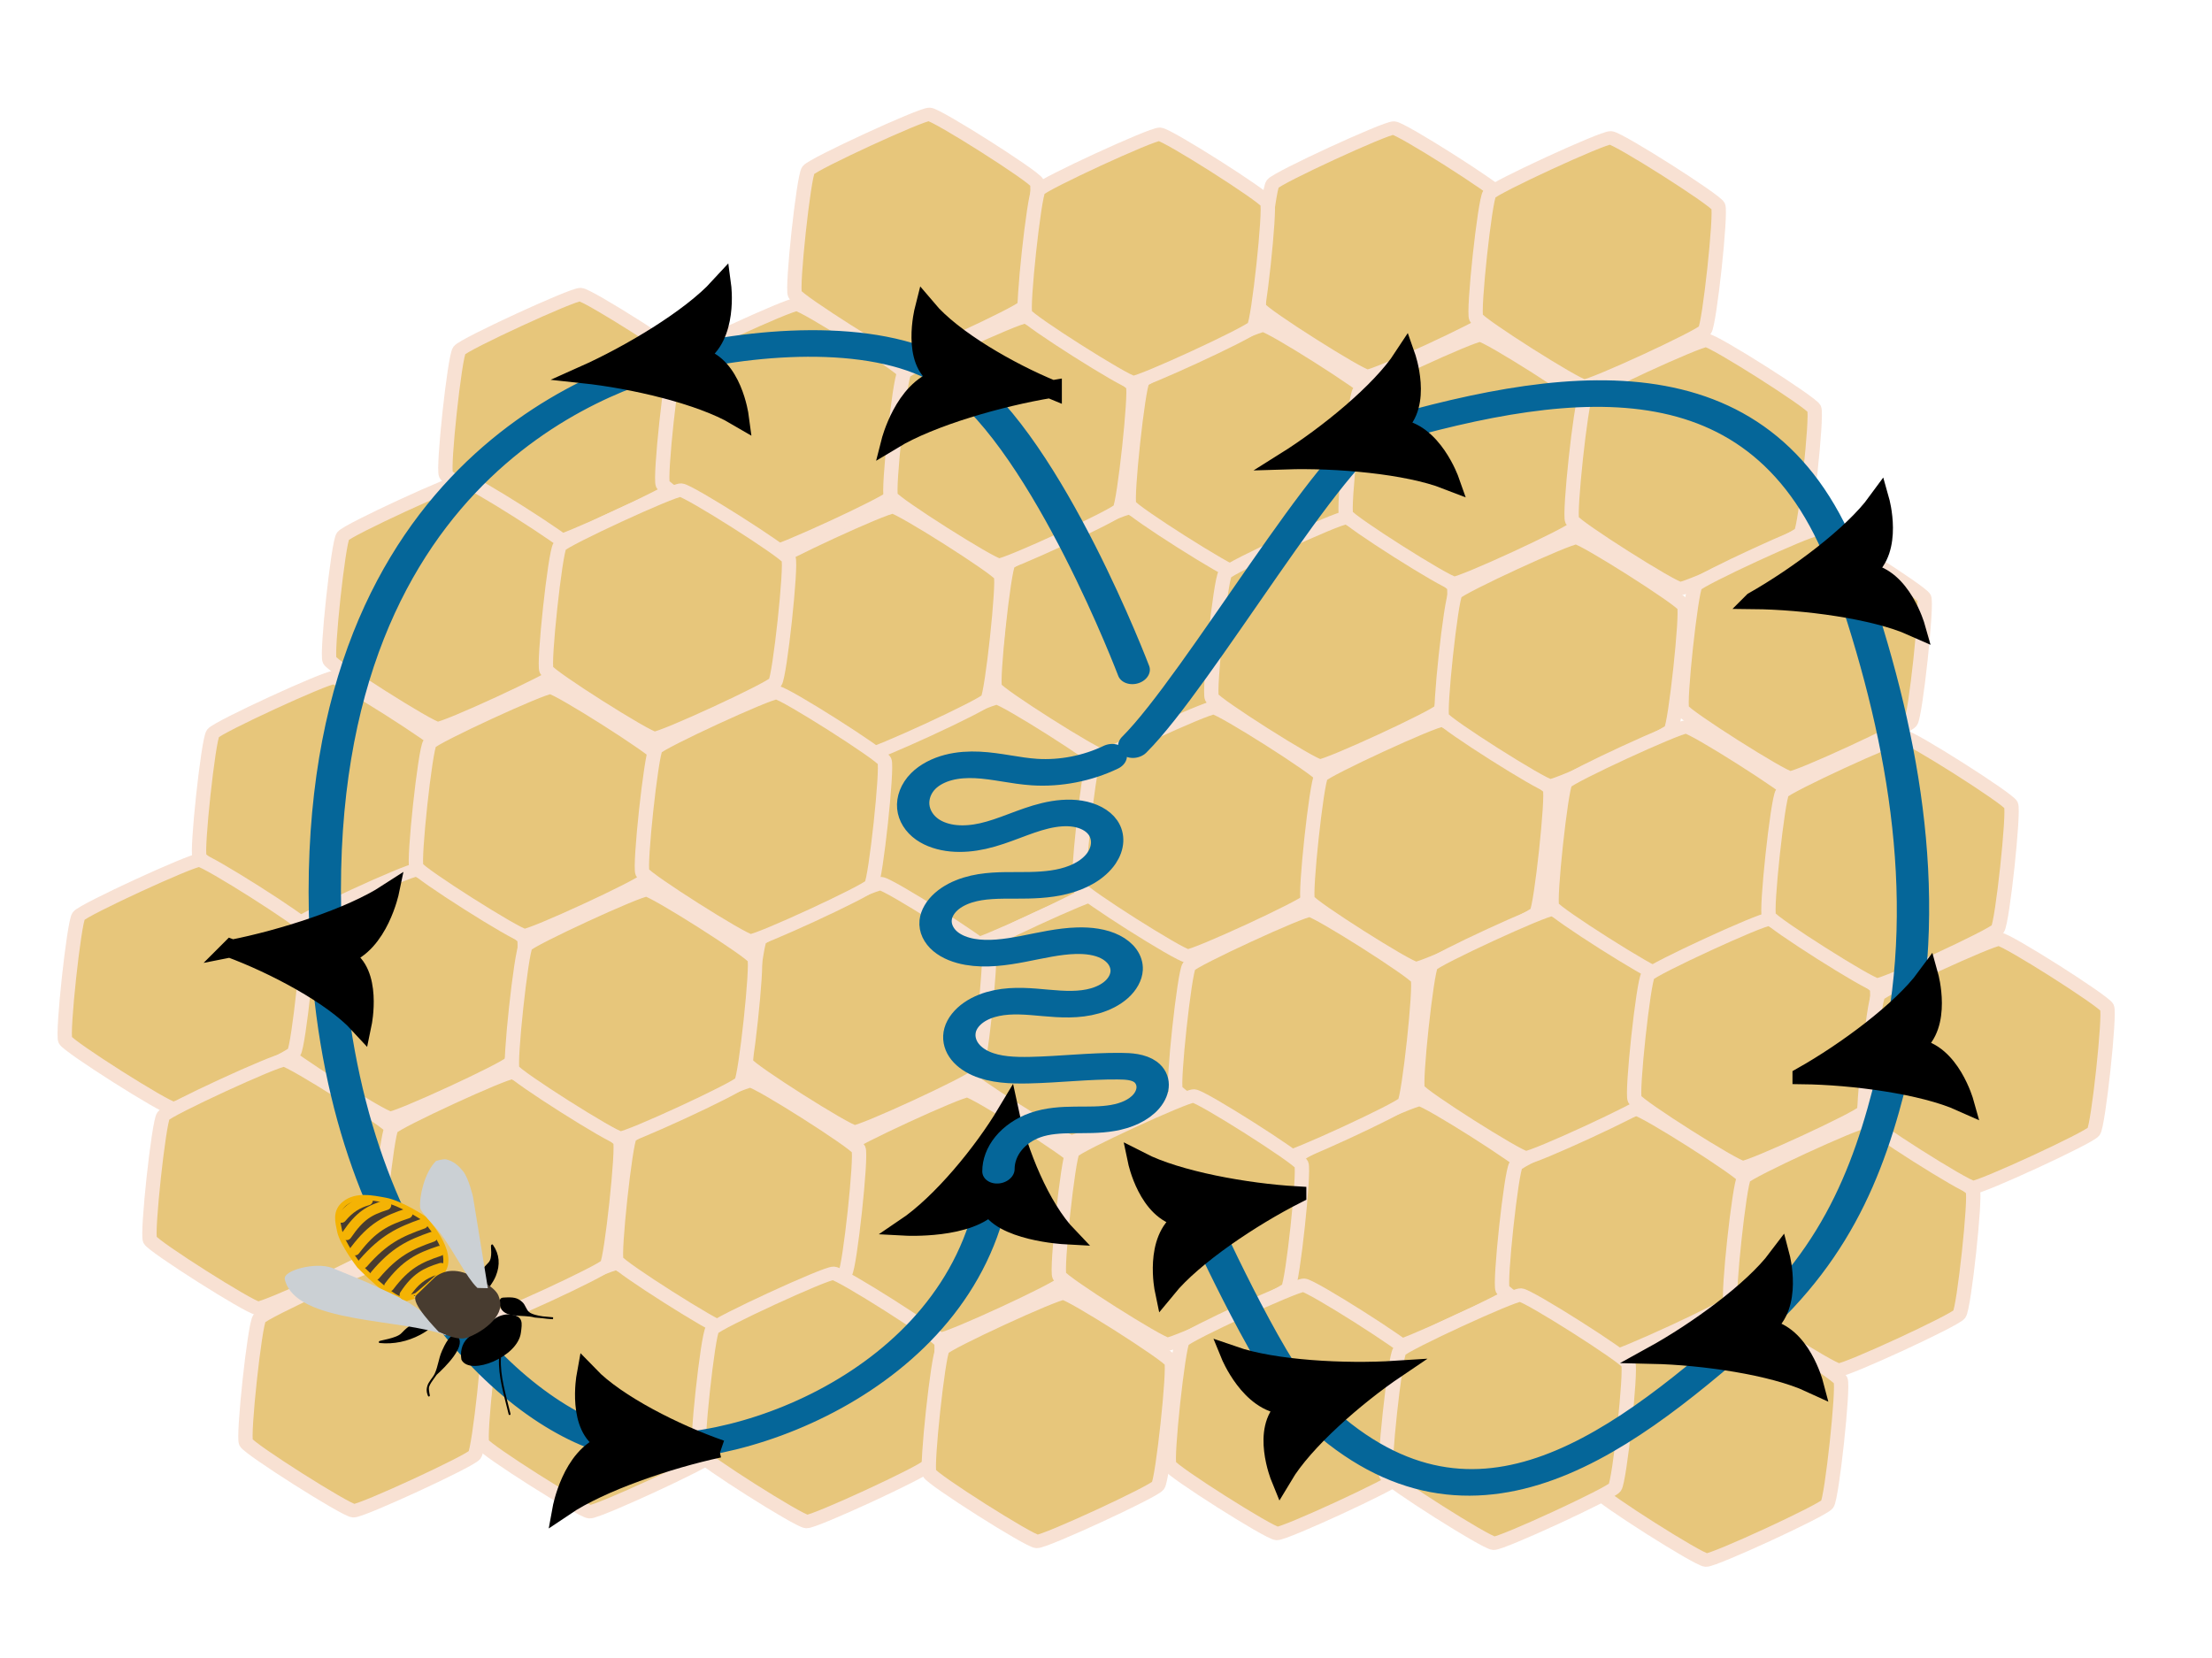 <?xml version="1.0" encoding="UTF-8" standalone="no"?>
<!-- Created with Inkscape (http://www.inkscape.org/) -->

<svg
   width="150mm"
   height="112.47mm"
   viewBox="0 0 150 112.47"
   version="1.1"
   id="svg1"
   xml:space="preserve"
   inkscape:version="1.3.2 (091e20ef0f, 2023-11-25)"
   sodipodi:docname="danse des abeilles.svg"
   inkscape:export-filename="../linuxfr/illu depeches/danse des abeilles.webp"
   inkscape:export-xdpi="96"
   inkscape:export-ydpi="96"
   xmlns:inkscape="http://www.inkscape.org/namespaces/inkscape"
   xmlns:sodipodi="http://sodipodi.sourceforge.net/DTD/sodipodi-0.dtd"
   xmlns="http://www.w3.org/2000/svg"
   xmlns:svg="http://www.w3.org/2000/svg"
   xmlns:rdf="http://www.w3.org/1999/02/22-rdf-syntax-ns#"
   xmlns:cc="http://creativecommons.org/ns#"
   xmlns:dc="http://purl.org/dc/elements/1.1/"><title
     id="title1">Danse frétillante</title><sodipodi:namedview
     id="namedview1"
     pagecolor="#ffffff"
     bordercolor="#000000"
     borderopacity="0.25"
     inkscape:showpageshadow="2"
     inkscape:pageopacity="0.0"
     inkscape:pagecheckerboard="0"
     inkscape:deskcolor="#d1d1d1"
     inkscape:document-units="mm"
     inkscape:zoom="0.98898726"
     inkscape:cx="272.50098"
     inkscape:cy="195.14913"
     inkscape:current-layer="g62"
     showguides="true"
     showgrid="false"><sodipodi:guide
       position="93.093,-115.288"
       orientation="1,0"
       id="guide45"
       inkscape:locked="false" /></sodipodi:namedview><defs
     id="defs1"><marker
       style="overflow:visible"
       id="marker53"
       refX="0"
       refY="0"
       orient="auto-start-reverse"
       inkscape:stockid="Stylized triangle arrow"
       markerWidth="1"
       markerHeight="1"
       viewBox="0 0 1 1"
       inkscape:isstock="true"
       inkscape:collect="always"
       preserveAspectRatio="xMidYMid"><path
         transform="scale(0.5)"
         style="fill:context-stroke;fill-rule:evenodd;stroke:context-stroke;stroke-width:1pt"
         d="m 6,0 c -3,1 -7,3 -9,5 0,0 0,-4 2,-5 -2,-1 -2,-5 -2,-5 2,2 6,4 9,5 z"
         id="path53" /></marker><marker
       style="overflow:visible"
       id="marker52"
       refX="0"
       refY="0"
       orient="auto-start-reverse"
       inkscape:stockid="Stylized triangle arrow"
       markerWidth="1"
       markerHeight="1"
       viewBox="0 0 1 1"
       inkscape:isstock="true"
       inkscape:collect="always"
       preserveAspectRatio="xMidYMid"><path
         transform="scale(0.5)"
         style="fill:context-stroke;fill-rule:evenodd;stroke:context-stroke;stroke-width:1pt"
         d="m 6,0 c -3,1 -7,3 -9,5 0,0 0,-4 2,-5 -2,-1 -2,-5 -2,-5 2,2 6,4 9,5 z"
         id="path52" /></marker><inkscape:path-effect
       effect="spiro"
       id="path-effect51"
       is_visible="true"
       lpeversion="1" /><inkscape:path-effect
       effect="spiro"
       id="path-effect50"
       is_visible="true"
       lpeversion="1" /><linearGradient
       id="swatch22"
       inkscape:swatch="solid"><stop
         style="stop-color:#483c30;stop-opacity:1;"
         offset="0"
         id="stop22" /></linearGradient><pattern
       patternUnits="userSpaceOnUse"
       width="64.707"
       height="62.383"
       patternTransform="translate(423,738)"
       preserveAspectRatio="xMidYMid"
       id="pattern22"
       style="fill:#000000"
       inkscape:label="pattern22"><g
         id="g22"
         transform="matrix(3.78,0,0,3.78,-423,-738)"><rect
           style="fill:#483c30;stroke:none;stroke-width:2.163;stroke-linecap:round"
           id="rect15-6"
           width="16.921"
           height="16.202"
           x="111.919"
           y="195.414" /><g
           id="g21-2"
           transform="translate(28.487,13.181)"><path
             style="fill:#483c30;stroke:#f4b304;stroke-width:1.58;stroke-linecap:round"
             d="m 85.42,182.871 c 2.496,8.47 0.036,14.91 0.03,14.926 v 0"
             id="path16-9"
             sodipodi:nodetypes="ccc" /><path
             style="fill:#483c30;stroke:#f4b304;stroke-width:1.58;stroke-linecap:round"
             d="m 88.066,182.871 c 2.496,8.47 0.036,14.91 0.03,14.926 v 0"
             id="path17-1"
             sodipodi:nodetypes="ccc" /><path
             style="fill:#483c30;stroke:#f4b304;stroke-width:1.58;stroke-linecap:round"
             d="m 90.712,182.871 c 2.496,8.47 0.036,14.91 0.03,14.926 v 0"
             id="path18-2"
             sodipodi:nodetypes="ccc" /><path
             style="fill:#483c30;stroke:#f4b304;stroke-width:1.58;stroke-linecap:round"
             d="m 93.358,182.871 c 2.496,8.47 0.036,14.91 0.03,14.926 v 0"
             id="path19-7"
             sodipodi:nodetypes="ccc" /><path
             style="fill:#483c30;stroke:#f4b304;stroke-width:1.58;stroke-linecap:round"
             d="m 96.004,182.871 c 2.496,8.47 0.036,14.91 0.03,14.926 v 0"
             id="path20-0"
             sodipodi:nodetypes="ccc" /><path
             style="fill:#483c30;stroke:#f4b304;stroke-width:1.58;stroke-linecap:round"
             d="m 98.65,182.871 c 2.496,8.47 0.036,14.91 0.03,14.926 v 0"
             id="path21-9"
             sodipodi:nodetypes="ccc" /></g></g></pattern><pattern
       patternUnits="userSpaceOnUse"
       width="64.707"
       height="62.383"
       patternTransform="translate(423,738)"
       preserveAspectRatio="xMidYMid"
       id="pattern22-0"
       style="fill:#000000"
       inkscape:label="pattern22"><g
         id="g22-6"
         transform="matrix(3.78,0,0,3.78,-423,-738)"><rect
           style="fill:#483c30;stroke:none;stroke-width:2.163;stroke-linecap:round"
           id="rect15-6-2"
           width="16.921"
           height="16.202"
           x="111.919"
           y="195.414" /><g
           id="g21-2-6"
           transform="translate(28.487,13.181)"><path
             style="fill:#483c30;stroke:#f4b304;stroke-width:1.58;stroke-linecap:round"
             d="m 85.42,182.871 c 2.496,8.47 0.036,14.91 0.03,14.926 v 0"
             id="path16-9-1"
             sodipodi:nodetypes="ccc" /><path
             style="fill:#483c30;stroke:#f4b304;stroke-width:1.58;stroke-linecap:round"
             d="m 88.066,182.871 c 2.496,8.47 0.036,14.91 0.03,14.926 v 0"
             id="path17-1-8"
             sodipodi:nodetypes="ccc" /><path
             style="fill:#483c30;stroke:#f4b304;stroke-width:1.58;stroke-linecap:round"
             d="m 90.712,182.871 c 2.496,8.47 0.036,14.91 0.03,14.926 v 0"
             id="path18-2-7"
             sodipodi:nodetypes="ccc" /><path
             style="fill:#483c30;stroke:#f4b304;stroke-width:1.58;stroke-linecap:round"
             d="m 93.358,182.871 c 2.496,8.47 0.036,14.91 0.03,14.926 v 0"
             id="path19-7-9"
             sodipodi:nodetypes="ccc" /><path
             style="fill:#483c30;stroke:#f4b304;stroke-width:1.58;stroke-linecap:round"
             d="m 96.004,182.871 c 2.496,8.47 0.036,14.91 0.03,14.926 v 0"
             id="path20-0-2"
             sodipodi:nodetypes="ccc" /><path
             style="fill:#483c30;stroke:#f4b304;stroke-width:1.58;stroke-linecap:round"
             d="m 98.65,182.871 c 2.496,8.47 0.036,14.91 0.03,14.926 v 0"
             id="path21-9-0"
             sodipodi:nodetypes="ccc" /></g></g></pattern><pattern
       patternUnits="userSpaceOnUse"
       width="64.707"
       height="62.383"
       patternTransform="translate(423,738)"
       preserveAspectRatio="xMidYMid"
       id="pattern31"
       style="fill:#000000"
       inkscape:label="pattern31"><rect
         style="fill:none;stroke:none"
         width="64.707"
         height="62.383"
         x="6.205069e-06"
         y="0"
         id="rect22" /><rect
         style="fill:#483c30;stroke:none;stroke-width:8.176;stroke-linecap:round"
         id="rect25"
         width="63.954"
         height="61.235"
         x="0"
         y="0.574" /><g
         id="g30"
         transform="matrix(3.78,0,0,3.78,-316.468,-688.181)"><path
           style="fill:#483c30;stroke:#f4b304;stroke-width:1.58;stroke-linecap:round"
           d="m 85.42,182.871 c 2.496,8.47 0.036,14.91 0.03,14.926 v 0"
           id="path25"
           sodipodi:nodetypes="ccc" /><path
           style="fill:#483c30;stroke:#f4b304;stroke-width:1.58;stroke-linecap:round"
           d="m 88.066,182.871 c 2.496,8.47 0.036,14.91 0.03,14.926 v 0"
           id="path26"
           sodipodi:nodetypes="ccc" /><path
           style="fill:#483c30;stroke:#f4b304;stroke-width:1.58;stroke-linecap:round"
           d="m 90.712,182.871 c 2.496,8.47 0.036,14.91 0.03,14.926 v 0"
           id="path27"
           sodipodi:nodetypes="ccc" /><path
           style="fill:#483c30;stroke:#f4b304;stroke-width:1.58;stroke-linecap:round"
           d="m 93.358,182.871 c 2.496,8.47 0.036,14.91 0.03,14.926 v 0"
           id="path28"
           sodipodi:nodetypes="ccc" /><path
           style="fill:#483c30;stroke:#f4b304;stroke-width:1.58;stroke-linecap:round"
           d="m 96.004,182.871 c 2.496,8.47 0.036,14.91 0.03,14.926 v 0"
           id="path29"
           sodipodi:nodetypes="ccc" /><path
           style="fill:#483c30;stroke:#f4b304;stroke-width:1.58;stroke-linecap:round"
           d="m 98.65,182.871 c 2.496,8.47 0.036,14.91 0.03,14.926 v 0"
           id="path30"
           sodipodi:nodetypes="ccc" /></g></pattern><filter
       inkscape:collect="always"
       style="color-interpolation-filters:sRGB"
       id="filter62"
       x="-0.009"
       y="-0.011"
       width="1.018"
       height="1.021"><feGaussianBlur
         inkscape:collect="always"
         stdDeviation="1.969"
         id="feGaussianBlur62" /></filter><clipPath
       clipPathUnits="userSpaceOnUse"
       id="clipPath63"><rect
         style="opacity:0.58;fill:#d59c1c;fill-opacity:1;stroke:#056699;stroke-width:11.136;stroke-linecap:round;stroke-dasharray:none;stroke-opacity:1"
         id="rect64"
         width="1002.798"
         height="751.901"
         x="-761.751"
         y="456.684"
         transform="rotate(-1.987)" /></clipPath><clipPath
       clipPathUnits="userSpaceOnUse"
       id="clipPath64"><rect
         style="opacity:0.58;fill:#d59c1c;fill-opacity:1;stroke:#056699;stroke-width:11.136;stroke-linecap:round;stroke-dasharray:none;stroke-opacity:1"
         id="rect65"
         width="1002.798"
         height="751.901"
         x="-522.828"
         y="547.983"
         transform="rotate(11.77)" /></clipPath><clipPath
       clipPathUnits="userSpaceOnUse"
       id="clipPath65"><rect
         style="opacity:0.58;fill:#d59c1c;fill-opacity:1;stroke:#056699;stroke-width:11.136;stroke-linecap:round;stroke-dasharray:none;stroke-opacity:1"
         id="rect66"
         width="1002.798"
         height="751.901"
         x="-454.427"
         y="-195.575"
         transform="rotate(16.403)" /></clipPath></defs><g
     inkscape:label="Calque 1"
     inkscape:groupmode="layer"
     id="layer1"
     transform="translate(-25.707,-49.512)"><g
       id="g31" /></g><g
     inkscape:groupmode="layer"
     id="layer2"
     inkscape:label="Calque 2"
     transform="translate(-25.707,-49.512)"><g
       id="g57"
       transform="matrix(0.139,-0.029,0.029,0.139,98.033,74.191)"><g
         id="g58"><path
           style="fill:none;stroke:#000000;stroke-width:0.91;stroke-linecap:round"
           d="m -462.203,1026.759 c 13.164,-1.53 15.282,-1.944 29.645,-2.221 v 0"
           id="path9"
           sodipodi:nodetypes="ccc" /><g
           id="g62"><g
             id="g66"
             transform="translate(-4.804,0.594)"><rect
               style="fill:#ffffff;stroke-width:1.862;stroke-linecap:round"
               id="rect1"
               width="1055.886"
               height="791.706"
               x="-504.532"
               y="-175.284"
               transform="rotate(11.77)" /><g
               id="g1"
               transform="matrix(1.255,0,0,1.255,-7.565,-17.25)"><g
                 id="g63"
                 transform="matrix(0.836,-0.068,0.068,0.836,-19.264,33.403)"
                 inkscape:transform-center-x="95.257769"
                 inkscape:transform-center-y="-61.11674"
                 style="opacity:0.58"
                 clip-path="url(#clipPath65)"><g
                   id="g59"
                   style="filter:url(#filter62)"><path
                     sodipodi:type="star"
                     style="fill:#d59c1c;fill-opacity:1;stroke:#f3cbb3;stroke-width:5.302;stroke-linecap:round;stroke-dasharray:none;stroke-opacity:1"
                     id="path36-3"
                     inkscape:flatsided="true"
                     sodipodi:sides="6"
                     sodipodi:cx="420.20932"
                     sodipodi:cy="-63.486893"
                     sodipodi:r1="49.075577"
                     sodipodi:r2="42.500694"
                     sodipodi:arg1="1.1826221"
                     sodipodi:arg2="1.7062209"
                     inkscape:rounded="0.06"
                     inkscape:randomized="0"
                     d="m 438.784,-18.062 c -2.725,1.115 -46.298,-4.823 -48.626,-6.626 -2.328,-1.803 -18.973,-42.507 -18.575,-45.424 0.398,-2.918 27.326,-37.684 30.051,-38.799 2.725,-1.115 46.298,4.823 48.626,6.626 2.328,1.803 18.973,42.507 18.575,45.424 -0.398,2.918 -27.326,37.684 -30.051,38.799 z"
                     inkscape:transform-center-x="1.1060409e-06"
                     transform="matrix(1.182,-0.329,0.355,1.093,-450.508,309.554)"
                     inkscape:transform-center-y="1.2276763e-06" /><path
                     sodipodi:type="star"
                     style="fill:#d59c1c;fill-opacity:1;stroke:#f3cbb3;stroke-width:5.302;stroke-linecap:round;stroke-dasharray:none;stroke-opacity:1"
                     id="path36-84"
                     inkscape:flatsided="true"
                     sodipodi:sides="6"
                     sodipodi:cx="420.20932"
                     sodipodi:cy="-63.486893"
                     sodipodi:r1="49.075577"
                     sodipodi:r2="42.500694"
                     sodipodi:arg1="1.1826221"
                     sodipodi:arg2="1.7062209"
                     inkscape:rounded="0.06"
                     inkscape:randomized="0"
                     d="m 438.784,-18.062 c -2.725,1.115 -46.298,-4.823 -48.626,-6.626 -2.328,-1.803 -18.973,-42.507 -18.575,-45.424 0.398,-2.918 27.326,-37.684 30.051,-38.799 2.725,-1.115 46.298,4.823 48.626,6.626 2.328,1.803 18.973,42.507 18.575,45.424 -0.398,2.918 -27.326,37.684 -30.051,38.799 z"
                     inkscape:transform-center-x="1.1060409e-06"
                     transform="matrix(1.182,-0.329,0.355,1.093,-532.397,375.288)"
                     inkscape:transform-center-y="1.2276763e-06" /><path
                     sodipodi:type="star"
                     style="fill:#d59c1c;fill-opacity:1;stroke:#f3cbb3;stroke-width:5.302;stroke-linecap:round;stroke-dasharray:none;stroke-opacity:1"
                     id="path36-84-8"
                     inkscape:flatsided="true"
                     sodipodi:sides="6"
                     sodipodi:cx="420.20932"
                     sodipodi:cy="-63.486893"
                     sodipodi:r1="49.075577"
                     sodipodi:r2="42.500694"
                     sodipodi:arg1="1.1826221"
                     sodipodi:arg2="1.7062209"
                     inkscape:rounded="0.06"
                     inkscape:randomized="0"
                     d="m 438.784,-18.062 c -2.725,1.115 -46.298,-4.823 -48.626,-6.626 -2.328,-1.803 -18.973,-42.507 -18.575,-45.424 0.398,-2.918 27.326,-37.684 30.051,-38.799 2.725,-1.115 46.298,4.823 48.626,6.626 2.328,1.803 18.973,42.507 18.575,45.424 -0.398,2.918 -27.326,37.684 -30.051,38.799 z"
                     inkscape:transform-center-x="1.1060409e-06"
                     transform="matrix(1.182,-0.329,0.355,1.093,-399.95,604.331)"
                     inkscape:transform-center-y="1.2276763e-06" /><path
                     sodipodi:type="star"
                     style="fill:#d59c1c;fill-opacity:1;stroke:#f3cbb3;stroke-width:5.302;stroke-linecap:round;stroke-dasharray:none;stroke-opacity:1"
                     id="path39-3"
                     inkscape:flatsided="true"
                     sodipodi:sides="6"
                     sodipodi:cx="420.20932"
                     sodipodi:cy="-63.486893"
                     sodipodi:r1="49.075577"
                     sodipodi:r2="42.500694"
                     sodipodi:arg1="1.1826221"
                     sodipodi:arg2="1.7062209"
                     inkscape:rounded="0.06"
                     inkscape:randomized="0"
                     d="m 438.784,-18.062 c -2.725,1.115 -46.298,-4.823 -48.626,-6.626 -2.328,-1.803 -18.973,-42.507 -18.575,-45.424 0.398,-2.918 27.326,-37.684 30.051,-38.799 2.725,-1.115 46.298,4.823 48.626,6.626 2.328,1.803 18.973,42.507 18.575,45.424 -0.398,2.918 -27.326,37.684 -30.051,38.799 z"
                     inkscape:transform-center-x="1.1060409e-06"
                     transform="matrix(1.182,-0.329,0.355,1.093,-306.84,636.431)"
                     inkscape:transform-center-y="1.2276763e-06" /><path
                     sodipodi:type="star"
                     style="fill:#d59c1c;fill-opacity:1;stroke:#f3cbb3;stroke-width:5.302;stroke-linecap:round;stroke-dasharray:none;stroke-opacity:1"
                     id="path43-3"
                     inkscape:flatsided="true"
                     sodipodi:sides="6"
                     sodipodi:cx="420.20932"
                     sodipodi:cy="-63.486893"
                     sodipodi:r1="49.075577"
                     sodipodi:r2="42.500694"
                     sodipodi:arg1="1.1826221"
                     sodipodi:arg2="1.7062209"
                     inkscape:rounded="0.06"
                     inkscape:randomized="0"
                     d="m 438.784,-18.062 c -2.725,1.115 -46.298,-4.823 -48.626,-6.626 -2.328,-1.803 -18.973,-42.507 -18.575,-45.424 0.398,-2.918 27.326,-37.684 30.051,-38.799 2.725,-1.115 46.298,4.823 48.626,6.626 2.328,1.803 18.973,42.507 18.575,45.424 -0.398,2.918 -27.326,37.684 -30.051,38.799 z"
                     inkscape:transform-center-x="1.1060409e-06"
                     transform="matrix(1.182,-0.329,0.355,1.093,-553.156,278.81)"
                     inkscape:transform-center-y="1.2276763e-06" /><path
                     sodipodi:type="star"
                     style="fill:#d59c1c;fill-opacity:1;stroke:#f3cbb3;stroke-width:5.302;stroke-linecap:round;stroke-dasharray:none;stroke-opacity:1"
                     id="path38-4"
                     inkscape:flatsided="true"
                     sodipodi:sides="6"
                     sodipodi:cx="420.20932"
                     sodipodi:cy="-63.486893"
                     sodipodi:r1="49.075577"
                     sodipodi:r2="42.500694"
                     sodipodi:arg1="1.1826221"
                     sodipodi:arg2="1.7062209"
                     inkscape:rounded="0.06"
                     inkscape:randomized="0"
                     d="m 438.784,-18.062 c -2.725,1.115 -46.298,-4.823 -48.626,-6.626 -2.328,-1.803 -18.973,-42.507 -18.575,-45.424 0.398,-2.918 27.326,-37.684 30.051,-38.799 2.725,-1.115 46.298,4.823 48.626,6.626 2.328,1.803 18.973,42.507 18.575,45.424 -0.398,2.918 -27.326,37.684 -30.051,38.799 z"
                     inkscape:transform-center-x="1.1060409e-06"
                     transform="matrix(1.182,-0.329,0.355,1.093,-595.645,542.42)"
                     inkscape:transform-center-y="1.2276763e-06" /><path
                     sodipodi:type="star"
                     style="fill:#d59c1c;fill-opacity:1;stroke:#f3cbb3;stroke-width:5.302;stroke-linecap:round;stroke-dasharray:none;stroke-opacity:1"
                     id="path40-75"
                     inkscape:flatsided="true"
                     sodipodi:sides="6"
                     sodipodi:cx="420.20932"
                     sodipodi:cy="-63.486893"
                     sodipodi:r1="49.075577"
                     sodipodi:r2="42.500694"
                     sodipodi:arg1="1.1826221"
                     sodipodi:arg2="1.7062209"
                     inkscape:rounded="0.06"
                     inkscape:randomized="0"
                     d="m 438.784,-18.062 c -2.725,1.115 -46.298,-4.823 -48.626,-6.626 -2.328,-1.803 -18.973,-42.507 -18.575,-45.424 0.398,-2.918 27.326,-37.684 30.051,-38.799 2.725,-1.115 46.298,4.823 48.626,6.626 2.328,1.803 18.973,42.507 18.575,45.424 -0.398,2.918 -27.326,37.684 -30.051,38.799 z"
                     inkscape:transform-center-x="1.1060409e-06"
                     transform="matrix(1.182,-0.329,0.355,1.093,-513.756,473.278)"
                     inkscape:transform-center-y="1.2276763e-06" /><path
                     sodipodi:type="star"
                     style="fill:#d59c1c;fill-opacity:1;stroke:#f3cbb3;stroke-width:5.302;stroke-linecap:round;stroke-dasharray:none;stroke-opacity:1"
                     id="path36-8-6-6"
                     inkscape:flatsided="true"
                     sodipodi:sides="6"
                     sodipodi:cx="420.20932"
                     sodipodi:cy="-63.486893"
                     sodipodi:r1="49.075577"
                     sodipodi:r2="42.500694"
                     sodipodi:arg1="1.1826221"
                     sodipodi:arg2="1.7062209"
                     inkscape:rounded="0.06"
                     inkscape:randomized="0"
                     d="m 438.784,-18.062 c -2.725,1.115 -46.298,-4.823 -48.626,-6.626 -2.328,-1.803 -18.973,-42.507 -18.575,-45.424 0.398,-2.918 27.326,-37.684 30.051,-38.799 2.725,-1.115 46.298,4.823 48.626,6.626 2.328,1.803 18.973,42.507 18.575,45.424 -0.398,2.918 -27.326,37.684 -30.051,38.799 z"
                     inkscape:transform-center-x="1.1060409e-06"
                     transform="matrix(1.182,-0.329,0.355,1.093,-818.398,281.278)"
                     inkscape:transform-center-y="1.2276763e-06" /><path
                     sodipodi:type="star"
                     style="fill:#d59c1c;fill-opacity:1;stroke:#f3cbb3;stroke-width:5.302;stroke-linecap:round;stroke-dasharray:none;stroke-opacity:1"
                     id="path37-8-7"
                     inkscape:flatsided="true"
                     sodipodi:sides="6"
                     sodipodi:cx="420.20932"
                     sodipodi:cy="-63.486893"
                     sodipodi:r1="49.075577"
                     sodipodi:r2="42.500694"
                     sodipodi:arg1="1.1826221"
                     sodipodi:arg2="1.7062209"
                     inkscape:rounded="0.06"
                     inkscape:randomized="0"
                     d="m 438.784,-18.062 c -2.725,1.115 -46.298,-4.823 -48.626,-6.626 -2.328,-1.803 -18.973,-42.507 -18.575,-45.424 0.398,-2.918 27.326,-37.684 30.051,-38.799 2.725,-1.115 46.298,4.823 48.626,6.626 2.328,1.803 18.973,42.507 18.575,45.424 -0.398,2.918 -27.326,37.684 -30.051,38.799 z"
                     inkscape:transform-center-x="1.1060409e-06"
                     transform="matrix(1.182,-0.329,0.355,1.093,-807.177,375.614)"
                     inkscape:transform-center-y="1.2276763e-06" /><path
                     sodipodi:type="star"
                     style="fill:#d59c1c;fill-opacity:1;stroke:#f3cbb3;stroke-width:5.302;stroke-linecap:round;stroke-dasharray:none;stroke-opacity:1"
                     id="path36-8"
                     inkscape:flatsided="true"
                     sodipodi:sides="6"
                     sodipodi:cx="420.20932"
                     sodipodi:cy="-63.486893"
                     sodipodi:r1="49.075577"
                     sodipodi:r2="42.500694"
                     sodipodi:arg1="1.1826221"
                     sodipodi:arg2="1.7062209"
                     inkscape:rounded="0.06"
                     inkscape:randomized="0"
                     d="m 438.784,-18.062 c -2.725,1.115 -46.298,-4.823 -48.626,-6.626 -2.328,-1.803 -18.973,-42.507 -18.575,-45.424 0.398,-2.918 27.326,-37.684 30.051,-38.799 2.725,-1.115 46.298,4.823 48.626,6.626 2.328,1.803 18.973,42.507 18.575,45.424 -0.398,2.918 -27.326,37.684 -30.051,38.799 z"
                     inkscape:transform-center-x="1.1060409e-06"
                     transform="matrix(1.182,-0.329,0.355,1.093,-368.619,247.319)"
                     inkscape:transform-center-y="1.2276763e-06" /><path
                     sodipodi:type="star"
                     style="fill:#d59c1c;fill-opacity:1;stroke:#f3cbb3;stroke-width:5.302;stroke-linecap:round;stroke-dasharray:none;stroke-opacity:1"
                     id="path36-1"
                     inkscape:flatsided="true"
                     sodipodi:sides="6"
                     sodipodi:cx="420.20932"
                     sodipodi:cy="-63.486893"
                     sodipodi:r1="49.075577"
                     sodipodi:r2="42.500694"
                     sodipodi:arg1="1.1826221"
                     sodipodi:arg2="1.7062209"
                     inkscape:rounded="0.06"
                     inkscape:randomized="0"
                     d="m 438.784,-18.062 c -2.725,1.115 -46.298,-4.823 -48.626,-6.626 -2.328,-1.803 -18.973,-42.507 -18.575,-45.424 0.398,-2.918 27.326,-37.684 30.051,-38.799 2.725,-1.115 46.298,4.823 48.626,6.626 2.328,1.803 18.973,42.507 18.575,45.424 -0.398,2.918 -27.326,37.684 -30.051,38.799 z"
                     inkscape:transform-center-x="1.1060409e-06"
                     transform="matrix(1.182,-0.329,0.355,1.093,-286.73,178.177)"
                     inkscape:transform-center-y="1.2276763e-06" /><path
                     sodipodi:type="star"
                     style="fill:#d59c1c;fill-opacity:1;stroke:#f3cbb3;stroke-width:5.302;stroke-linecap:round;stroke-dasharray:none;stroke-opacity:1"
                     id="path37"
                     inkscape:flatsided="true"
                     sodipodi:sides="6"
                     sodipodi:cx="420.20932"
                     sodipodi:cy="-63.486893"
                     sodipodi:r1="49.075577"
                     sodipodi:r2="42.500694"
                     sodipodi:arg1="1.1826221"
                     sodipodi:arg2="1.7062209"
                     inkscape:rounded="0.06"
                     inkscape:randomized="0"
                     d="m 438.784,-18.062 c -2.725,1.115 -46.298,-4.823 -48.626,-6.626 -2.328,-1.803 -18.973,-42.507 -18.575,-45.424 0.398,-2.918 27.326,-37.684 30.051,-38.799 2.725,-1.115 46.298,4.823 48.626,6.626 2.328,1.803 18.973,42.507 18.575,45.424 -0.398,2.918 -27.326,37.684 -30.051,38.799 z"
                     inkscape:transform-center-x="1.1060409e-06"
                     transform="matrix(1.182,-0.329,0.355,1.093,-357.398,341.654)"
                     inkscape:transform-center-y="1.2276763e-06" /><path
                     sodipodi:type="star"
                     style="fill:#d59c1c;fill-opacity:1;stroke:#f3cbb3;stroke-width:5.302;stroke-linecap:round;stroke-dasharray:none;stroke-opacity:1"
                     id="path38"
                     inkscape:flatsided="true"
                     sodipodi:sides="6"
                     sodipodi:cx="420.20932"
                     sodipodi:cy="-63.486893"
                     sodipodi:r1="49.075577"
                     sodipodi:r2="42.500694"
                     sodipodi:arg1="1.1826221"
                     sodipodi:arg2="1.7062209"
                     inkscape:rounded="0.06"
                     inkscape:randomized="0"
                     d="m 438.784,-18.062 c -2.725,1.115 -46.298,-4.823 -48.626,-6.626 -2.328,-1.803 -18.973,-42.507 -18.575,-45.424 0.398,-2.918 27.326,-37.684 30.051,-38.799 2.725,-1.115 46.298,4.823 48.626,6.626 2.328,1.803 18.973,42.507 18.575,45.424 -0.398,2.918 -27.326,37.684 -30.051,38.799 z"
                     inkscape:transform-center-x="1.1060409e-06"
                     transform="matrix(1.182,-0.329,0.355,1.093,-275.509,279.419)"
                     inkscape:transform-center-y="1.2276763e-06" /><path
                     sodipodi:type="star"
                     style="fill:#d59c1c;fill-opacity:1;stroke:#f3cbb3;stroke-width:5.302;stroke-linecap:round;stroke-dasharray:none;stroke-opacity:1"
                     id="path39"
                     inkscape:flatsided="true"
                     sodipodi:sides="6"
                     sodipodi:cx="420.20932"
                     sodipodi:cy="-63.486893"
                     sodipodi:r1="49.075577"
                     sodipodi:r2="42.500694"
                     sodipodi:arg1="1.1826221"
                     sodipodi:arg2="1.7062209"
                     inkscape:rounded="0.06"
                     inkscape:randomized="0"
                     d="m 438.784,-18.062 c -2.725,1.115 -46.298,-4.823 -48.626,-6.626 -2.328,-1.803 -18.973,-42.507 -18.575,-45.424 0.398,-2.918 27.326,-37.684 30.051,-38.799 2.725,-1.115 46.298,4.823 48.626,6.626 2.328,1.803 18.973,42.507 18.575,45.424 -0.398,2.918 -27.326,37.684 -30.051,38.799 z"
                     inkscape:transform-center-x="1.1060409e-06"
                     transform="matrix(1.182,-0.329,0.355,1.093,-439.287,407.388)"
                     inkscape:transform-center-y="1.2276763e-06" /><path
                     sodipodi:type="star"
                     style="fill:#d59c1c;fill-opacity:1;stroke:#f3cbb3;stroke-width:5.302;stroke-linecap:round;stroke-dasharray:none;stroke-opacity:1"
                     id="path40"
                     inkscape:flatsided="true"
                     sodipodi:sides="6"
                     sodipodi:cx="420.20932"
                     sodipodi:cy="-63.486893"
                     sodipodi:r1="49.075577"
                     sodipodi:r2="42.500694"
                     sodipodi:arg1="1.1826221"
                     sodipodi:arg2="1.7062209"
                     inkscape:rounded="0.06"
                     inkscape:randomized="0"
                     d="m 438.784,-18.062 c -2.725,1.115 -46.298,-4.823 -48.626,-6.626 -2.328,-1.803 -18.973,-42.507 -18.575,-45.424 0.398,-2.918 27.326,-37.684 30.051,-38.799 2.725,-1.115 46.298,4.823 48.626,6.626 2.328,1.803 18.973,42.507 18.575,45.424 -0.398,2.918 -27.326,37.684 -30.051,38.799 z"
                     inkscape:transform-center-x="1.1060409e-06"
                     transform="matrix(1.182,-0.329,0.355,1.093,-193.62,210.277)"
                     inkscape:transform-center-y="1.2276763e-06" /><path
                     sodipodi:type="star"
                     style="fill:#d59c1c;fill-opacity:1;stroke:#f3cbb3;stroke-width:5.302;stroke-linecap:round;stroke-dasharray:none;stroke-opacity:1"
                     id="path41"
                     inkscape:flatsided="true"
                     sodipodi:sides="6"
                     sodipodi:cx="420.20932"
                     sodipodi:cy="-63.486893"
                     sodipodi:r1="49.075577"
                     sodipodi:r2="42.500694"
                     sodipodi:arg1="1.1826221"
                     sodipodi:arg2="1.7062209"
                     inkscape:rounded="0.06"
                     inkscape:randomized="0"
                     d="m 438.784,-18.062 c -2.725,1.115 -46.298,-4.823 -48.626,-6.626 -2.328,-1.803 -18.973,-42.507 -18.575,-45.424 0.398,-2.918 27.326,-37.684 30.051,-38.799 2.725,-1.115 46.298,4.823 48.626,6.626 2.328,1.803 18.973,42.507 18.575,45.424 -0.398,2.918 -27.326,37.684 -30.051,38.799 z"
                     inkscape:transform-center-x="1.1060409e-06"
                     transform="matrix(1.182,-0.329,0.355,1.093,-341.624,442.118)"
                     inkscape:transform-center-y="1.2276763e-06" /><path
                     sodipodi:type="star"
                     style="fill:#d59c1c;fill-opacity:1;stroke:#f3cbb3;stroke-width:5.302;stroke-linecap:round;stroke-dasharray:none;stroke-opacity:1"
                     id="path42"
                     inkscape:flatsided="true"
                     sodipodi:sides="6"
                     sodipodi:cx="420.20932"
                     sodipodi:cy="-63.486893"
                     sodipodi:r1="49.075577"
                     sodipodi:r2="42.500694"
                     sodipodi:arg1="1.1826221"
                     sodipodi:arg2="1.7062209"
                     inkscape:rounded="0.06"
                     inkscape:randomized="0"
                     d="m 438.784,-18.062 c -2.725,1.115 -46.298,-4.823 -48.626,-6.626 -2.328,-1.803 -18.973,-42.507 -18.575,-45.424 0.398,-2.918 27.326,-37.684 30.051,-38.799 2.725,-1.115 46.298,4.823 48.626,6.626 2.328,1.803 18.973,42.507 18.575,45.424 -0.398,2.918 -27.326,37.684 -30.051,38.799 z"
                     inkscape:transform-center-x="1.1060409e-06"
                     transform="matrix(1.182,-0.329,0.355,1.093,-259.735,379.882)"
                     inkscape:transform-center-y="1.2276763e-06" /><path
                     sodipodi:type="star"
                     style="fill:#d59c1c;fill-opacity:1;stroke:#f3cbb3;stroke-width:5.302;stroke-linecap:round;stroke-dasharray:none;stroke-opacity:1"
                     id="path43"
                     inkscape:flatsided="true"
                     sodipodi:sides="6"
                     sodipodi:cx="420.20932"
                     sodipodi:cy="-63.486893"
                     sodipodi:r1="49.075577"
                     sodipodi:r2="42.500694"
                     sodipodi:arg1="1.1826221"
                     sodipodi:arg2="1.7062209"
                     inkscape:rounded="0.06"
                     inkscape:randomized="0"
                     d="m 438.784,-18.062 c -2.725,1.115 -46.298,-4.823 -48.626,-6.626 -2.328,-1.803 -18.973,-42.507 -18.575,-45.424 0.398,-2.918 27.326,-37.684 30.051,-38.799 2.725,-1.115 46.298,4.823 48.626,6.626 2.328,1.803 18.973,42.507 18.575,45.424 -0.398,2.918 -27.326,37.684 -30.051,38.799 z"
                     inkscape:transform-center-x="1.1060409e-06"
                     transform="matrix(1.182,-0.329,0.355,1.093,-423.513,507.852)"
                     inkscape:transform-center-y="1.2276763e-06" /><path
                     sodipodi:type="star"
                     style="fill:#d59c1c;fill-opacity:1;stroke:#f3cbb3;stroke-width:5.302;stroke-linecap:round;stroke-dasharray:none;stroke-opacity:1"
                     id="path44"
                     inkscape:flatsided="true"
                     sodipodi:sides="6"
                     sodipodi:cx="420.20932"
                     sodipodi:cy="-63.486893"
                     sodipodi:r1="49.075577"
                     sodipodi:r2="42.500694"
                     sodipodi:arg1="1.1826221"
                     sodipodi:arg2="1.7062209"
                     inkscape:rounded="0.06"
                     inkscape:randomized="0"
                     d="m 438.784,-18.062 c -2.725,1.115 -46.298,-4.823 -48.626,-6.626 -2.328,-1.803 -18.973,-42.507 -18.575,-45.424 0.398,-2.918 27.326,-37.684 30.051,-38.799 2.725,-1.115 46.298,4.823 48.626,6.626 2.328,1.803 18.973,42.507 18.575,45.424 -0.398,2.918 -27.326,37.684 -30.051,38.799 z"
                     inkscape:transform-center-x="1.1060409e-06"
                     transform="matrix(1.182,-0.329,0.355,1.093,-177.846,310.74)"
                     inkscape:transform-center-y="1.2276763e-06" /><path
                     sodipodi:type="star"
                     style="fill:#d59c1c;fill-opacity:1;stroke:#f3cbb3;stroke-width:5.302;stroke-linecap:round;stroke-dasharray:none;stroke-opacity:1"
                     id="path36-3-4"
                     inkscape:flatsided="true"
                     sodipodi:sides="6"
                     sodipodi:cx="420.20932"
                     sodipodi:cy="-63.486893"
                     sodipodi:r1="49.075577"
                     sodipodi:r2="42.500694"
                     sodipodi:arg1="1.1826221"
                     sodipodi:arg2="1.7062209"
                     inkscape:rounded="0.06"
                     inkscape:randomized="0"
                     d="m 438.784,-18.062 c -2.725,1.115 -46.298,-4.823 -48.626,-6.626 -2.328,-1.803 -18.973,-42.507 -18.575,-45.424 0.398,-2.918 27.326,-37.684 30.051,-38.799 2.725,-1.115 46.298,4.823 48.626,6.626 2.328,1.803 18.973,42.507 18.575,45.424 -0.398,2.918 -27.326,37.684 -30.051,38.799 z"
                     inkscape:transform-center-x="1.1060409e-06"
                     transform="matrix(1.182,-0.329,0.355,1.093,-318.061,538.597)"
                     inkscape:transform-center-y="1.2276763e-06" /><path
                     sodipodi:type="star"
                     style="fill:#d59c1c;fill-opacity:1;stroke:#f3cbb3;stroke-width:5.302;stroke-linecap:round;stroke-dasharray:none;stroke-opacity:1"
                     id="path36-8-1"
                     inkscape:flatsided="true"
                     sodipodi:sides="6"
                     sodipodi:cx="420.20932"
                     sodipodi:cy="-63.486893"
                     sodipodi:r1="49.075577"
                     sodipodi:r2="42.500694"
                     sodipodi:arg1="1.1826221"
                     sodipodi:arg2="1.7062209"
                     inkscape:rounded="0.06"
                     inkscape:randomized="0"
                     d="m 438.784,-18.062 c -2.725,1.115 -46.298,-4.823 -48.626,-6.626 -2.328,-1.803 -18.973,-42.507 -18.575,-45.424 0.398,-2.918 27.326,-37.684 30.051,-38.799 2.725,-1.115 46.298,4.823 48.626,6.626 2.328,1.803 18.973,42.507 18.575,45.424 -0.398,2.918 -27.326,37.684 -30.051,38.799 z"
                     inkscape:transform-center-x="1.1060409e-06"
                     transform="matrix(1.182,-0.329,0.355,1.093,-236.172,476.361)"
                     inkscape:transform-center-y="1.2276763e-06" /><path
                     sodipodi:type="star"
                     style="fill:#d59c1c;fill-opacity:1;stroke:#f3cbb3;stroke-width:5.302;stroke-linecap:round;stroke-dasharray:none;stroke-opacity:1"
                     id="path36-1-5"
                     inkscape:flatsided="true"
                     sodipodi:sides="6"
                     sodipodi:cx="420.20932"
                     sodipodi:cy="-63.486893"
                     sodipodi:r1="49.075577"
                     sodipodi:r2="42.500694"
                     sodipodi:arg1="1.1826221"
                     sodipodi:arg2="1.7062209"
                     inkscape:rounded="0.06"
                     inkscape:randomized="0"
                     d="m 438.784,-18.062 c -2.725,1.115 -46.298,-4.823 -48.626,-6.626 -2.328,-1.803 -18.973,-42.507 -18.575,-45.424 0.398,-2.918 27.326,-37.684 30.051,-38.799 2.725,-1.115 46.298,4.823 48.626,6.626 2.328,1.803 18.973,42.507 18.575,45.424 -0.398,2.918 -27.326,37.684 -30.051,38.799 z"
                     inkscape:transform-center-x="1.1060409e-06"
                     transform="matrix(1.182,-0.329,0.355,1.093,-154.283,407.219)"
                     inkscape:transform-center-y="1.2276763e-06" /><path
                     sodipodi:type="star"
                     style="fill:#d59c1c;fill-opacity:1;stroke:#f3cbb3;stroke-width:5.302;stroke-linecap:round;stroke-dasharray:none;stroke-opacity:1"
                     id="path37-7"
                     inkscape:flatsided="true"
                     sodipodi:sides="6"
                     sodipodi:cx="420.20932"
                     sodipodi:cy="-63.486893"
                     sodipodi:r1="49.075577"
                     sodipodi:r2="42.500694"
                     sodipodi:arg1="1.1826221"
                     sodipodi:arg2="1.7062209"
                     inkscape:rounded="0.06"
                     inkscape:randomized="0"
                     d="m 438.784,-18.062 c -2.725,1.115 -46.298,-4.823 -48.626,-6.626 -2.328,-1.803 -18.973,-42.507 -18.575,-45.424 0.398,-2.918 27.326,-37.684 30.051,-38.799 2.725,-1.115 46.298,4.823 48.626,6.626 2.328,1.803 18.973,42.507 18.575,45.424 -0.398,2.918 -27.326,37.684 -30.051,38.799 z"
                     inkscape:transform-center-x="1.1060409e-06"
                     transform="matrix(1.182,-0.329,0.355,1.093,-224.951,570.697)"
                     inkscape:transform-center-y="1.2276763e-06" /><path
                     sodipodi:type="star"
                     style="fill:#d59c1c;fill-opacity:1;stroke:#f3cbb3;stroke-width:5.302;stroke-linecap:round;stroke-dasharray:none;stroke-opacity:1"
                     id="path38-5"
                     inkscape:flatsided="true"
                     sodipodi:sides="6"
                     sodipodi:cx="420.20932"
                     sodipodi:cy="-63.486893"
                     sodipodi:r1="49.075577"
                     sodipodi:r2="42.500694"
                     sodipodi:arg1="1.1826221"
                     sodipodi:arg2="1.7062209"
                     inkscape:rounded="0.06"
                     inkscape:randomized="0"
                     d="m 438.784,-18.062 c -2.725,1.115 -46.298,-4.823 -48.626,-6.626 -2.328,-1.803 -18.973,-42.507 -18.575,-45.424 0.398,-2.918 27.326,-37.684 30.051,-38.799 2.725,-1.115 46.298,4.823 48.626,6.626 2.328,1.803 18.973,42.507 18.575,45.424 -0.398,2.918 -27.326,37.684 -30.051,38.799 z"
                     inkscape:transform-center-x="1.1060409e-06"
                     transform="matrix(1.182,-0.329,0.355,1.093,-143.062,508.461)"
                     inkscape:transform-center-y="1.2276763e-06" /><path
                     sodipodi:type="star"
                     style="fill:#d59c1c;fill-opacity:1;stroke:#f3cbb3;stroke-width:5.302;stroke-linecap:round;stroke-dasharray:none;stroke-opacity:1"
                     id="path41-3"
                     inkscape:flatsided="true"
                     sodipodi:sides="6"
                     sodipodi:cx="420.20932"
                     sodipodi:cy="-63.486893"
                     sodipodi:r1="49.075577"
                     sodipodi:r2="42.500694"
                     sodipodi:arg1="1.1826221"
                     sodipodi:arg2="1.7062209"
                     inkscape:rounded="0.06"
                     inkscape:randomized="0"
                     d="m 438.784,-18.062 c -2.725,1.115 -46.298,-4.823 -48.626,-6.626 -2.328,-1.803 -18.973,-42.507 -18.575,-45.424 0.398,-2.918 27.326,-37.684 30.051,-38.799 2.725,-1.115 46.298,4.823 48.626,6.626 2.328,1.803 18.973,42.507 18.575,45.424 -0.398,2.918 -27.326,37.684 -30.051,38.799 z"
                     inkscape:transform-center-x="1.1060409e-06"
                     transform="matrix(1.182,-0.329,0.355,1.093,-209.177,671.161)"
                     inkscape:transform-center-y="1.2276763e-06" /><path
                     sodipodi:type="star"
                     style="fill:#d59c1c;fill-opacity:1;stroke:#f3cbb3;stroke-width:5.302;stroke-linecap:round;stroke-dasharray:none;stroke-opacity:1"
                     id="path42-1"
                     inkscape:flatsided="true"
                     sodipodi:sides="6"
                     sodipodi:cx="420.20932"
                     sodipodi:cy="-63.486893"
                     sodipodi:r1="49.075577"
                     sodipodi:r2="42.500694"
                     sodipodi:arg1="1.1826221"
                     sodipodi:arg2="1.7062209"
                     inkscape:rounded="0.06"
                     inkscape:randomized="0"
                     d="m 438.784,-18.062 c -2.725,1.115 -46.298,-4.823 -48.626,-6.626 -2.328,-1.803 -18.973,-42.507 -18.575,-45.424 0.398,-2.918 27.326,-37.684 30.051,-38.799 2.725,-1.115 46.298,4.823 48.626,6.626 2.328,1.803 18.973,42.507 18.575,45.424 -0.398,2.918 -27.326,37.684 -30.051,38.799 z"
                     inkscape:transform-center-x="1.1060409e-06"
                     transform="matrix(1.182,-0.329,0.355,1.093,-127.288,608.925)"
                     inkscape:transform-center-y="1.2276763e-06" /><path
                     sodipodi:type="star"
                     style="fill:#d59c1c;fill-opacity:1;stroke:#f3cbb3;stroke-width:5.302;stroke-linecap:round;stroke-dasharray:none;stroke-opacity:1"
                     id="path43-8"
                     inkscape:flatsided="true"
                     sodipodi:sides="6"
                     sodipodi:cx="420.20932"
                     sodipodi:cy="-63.486893"
                     sodipodi:r1="49.075577"
                     sodipodi:r2="42.500694"
                     sodipodi:arg1="1.1826221"
                     sodipodi:arg2="1.7062209"
                     inkscape:rounded="0.06"
                     inkscape:randomized="0"
                     d="m 438.784,-18.062 c -2.725,1.115 -46.298,-4.823 -48.626,-6.626 -2.328,-1.803 -18.973,-42.507 -18.575,-45.424 0.398,-2.918 27.326,-37.684 30.051,-38.799 2.725,-1.115 46.298,4.823 48.626,6.626 2.328,1.803 18.973,42.507 18.575,45.424 -0.398,2.918 -27.326,37.684 -30.051,38.799 z"
                     inkscape:transform-center-x="1.1060409e-06"
                     transform="matrix(1.182,-0.329,0.355,1.093,-291.066,736.894)"
                     inkscape:transform-center-y="1.2276763e-06" /><path
                     sodipodi:type="star"
                     style="fill:#d59c1c;fill-opacity:1;stroke:#f3cbb3;stroke-width:5.302;stroke-linecap:round;stroke-dasharray:none;stroke-opacity:1"
                     id="path36-84-0"
                     inkscape:flatsided="true"
                     sodipodi:sides="6"
                     sodipodi:cx="420.20932"
                     sodipodi:cy="-63.486893"
                     sodipodi:r1="49.075577"
                     sodipodi:r2="42.500694"
                     sodipodi:arg1="1.1826221"
                     sodipodi:arg2="1.7062209"
                     inkscape:rounded="0.06"
                     inkscape:randomized="0"
                     d="m 438.784,-18.062 c -2.725,1.115 -46.298,-4.823 -48.626,-6.626 -2.328,-1.803 -18.973,-42.507 -18.575,-45.424 0.398,-2.918 27.326,-37.684 30.051,-38.799 2.725,-1.115 46.298,4.823 48.626,6.626 2.328,1.803 18.973,42.507 18.575,45.424 -0.398,2.918 -27.326,37.684 -30.051,38.799 z"
                     inkscape:transform-center-x="1.1060409e-06"
                     transform="matrix(1.182,-0.329,0.355,1.093,-662.04,146.246)"
                     inkscape:transform-center-y="1.2276763e-06" /><path
                     sodipodi:type="star"
                     style="fill:#d59c1c;fill-opacity:1;stroke:#f3cbb3;stroke-width:5.302;stroke-linecap:round;stroke-dasharray:none;stroke-opacity:1"
                     id="path37-8"
                     inkscape:flatsided="true"
                     sodipodi:sides="6"
                     sodipodi:cx="420.20932"
                     sodipodi:cy="-63.486893"
                     sodipodi:r1="49.075577"
                     sodipodi:r2="42.500694"
                     sodipodi:arg1="1.1826221"
                     sodipodi:arg2="1.7062209"
                     inkscape:rounded="0.06"
                     inkscape:randomized="0"
                     d="m 438.784,-18.062 c -2.725,1.115 -46.298,-4.823 -48.626,-6.626 -2.328,-1.803 -18.973,-42.507 -18.575,-45.424 0.398,-2.918 27.326,-37.684 30.051,-38.799 2.725,-1.115 46.298,4.823 48.626,6.626 2.328,1.803 18.973,42.507 18.575,45.424 -0.398,2.918 -27.326,37.684 -30.051,38.799 z"
                     inkscape:transform-center-x="1.1060409e-06"
                     transform="matrix(1.182,-0.329,0.355,1.093,-487.041,112.612)"
                     inkscape:transform-center-y="1.2276763e-06" /><path
                     sodipodi:type="star"
                     style="fill:#d59c1c;fill-opacity:1;stroke:#f3cbb3;stroke-width:5.302;stroke-linecap:round;stroke-dasharray:none;stroke-opacity:1"
                     id="path39-9"
                     inkscape:flatsided="true"
                     sodipodi:sides="6"
                     sodipodi:cx="420.20932"
                     sodipodi:cy="-63.486893"
                     sodipodi:r1="49.075577"
                     sodipodi:r2="42.500694"
                     sodipodi:arg1="1.1826221"
                     sodipodi:arg2="1.7062209"
                     inkscape:rounded="0.06"
                     inkscape:randomized="0"
                     d="m 438.784,-18.062 c -2.725,1.115 -46.298,-4.823 -48.626,-6.626 -2.328,-1.803 -18.973,-42.507 -18.575,-45.424 0.398,-2.918 27.326,-37.684 30.051,-38.799 2.725,-1.115 46.298,4.823 48.626,6.626 2.328,1.803 18.973,42.507 18.575,45.424 -0.398,2.918 -27.326,37.684 -30.051,38.799 z"
                     inkscape:transform-center-x="1.1060409e-06"
                     transform="matrix(1.182,-0.329,0.355,1.093,-568.93,178.346)"
                     inkscape:transform-center-y="1.2276763e-06" /><path
                     sodipodi:type="star"
                     style="fill:#d59c1c;fill-opacity:1;stroke:#f3cbb3;stroke-width:5.302;stroke-linecap:round;stroke-dasharray:none;stroke-opacity:1"
                     id="path41-6"
                     inkscape:flatsided="true"
                     sodipodi:sides="6"
                     sodipodi:cx="420.20932"
                     sodipodi:cy="-63.486893"
                     sodipodi:r1="49.075577"
                     sodipodi:r2="42.500694"
                     sodipodi:arg1="1.1826221"
                     sodipodi:arg2="1.7062209"
                     inkscape:rounded="0.06"
                     inkscape:randomized="0"
                     d="m 438.784,-18.062 c -2.725,1.115 -46.298,-4.823 -48.626,-6.626 -2.328,-1.803 -18.973,-42.507 -18.575,-45.424 0.398,-2.918 27.326,-37.684 30.051,-38.799 2.725,-1.115 46.298,4.823 48.626,6.626 2.328,1.803 18.973,42.507 18.575,45.424 -0.398,2.918 -27.326,37.684 -30.051,38.799 z"
                     inkscape:transform-center-x="1.1060409e-06"
                     transform="matrix(1.182,-0.329,0.355,1.093,-471.267,213.076)"
                     inkscape:transform-center-y="1.2276763e-06" /><path
                     sodipodi:type="star"
                     style="fill:#d59c1c;fill-opacity:1;stroke:#f3cbb3;stroke-width:5.302;stroke-linecap:round;stroke-dasharray:none;stroke-opacity:1"
                     id="path42-4"
                     inkscape:flatsided="true"
                     sodipodi:sides="6"
                     sodipodi:cx="420.20932"
                     sodipodi:cy="-63.486893"
                     sodipodi:r1="49.075577"
                     sodipodi:r2="42.500694"
                     sodipodi:arg1="1.1826221"
                     sodipodi:arg2="1.7062209"
                     inkscape:rounded="0.06"
                     inkscape:randomized="0"
                     d="m 438.784,-18.062 c -2.725,1.115 -46.298,-4.823 -48.626,-6.626 -2.328,-1.803 -18.973,-42.507 -18.575,-45.424 0.398,-2.918 27.326,-37.684 30.051,-38.799 2.725,-1.115 46.298,4.823 48.626,6.626 2.328,1.803 18.973,42.507 18.575,45.424 -0.398,2.918 -27.326,37.684 -30.051,38.799 z"
                     inkscape:transform-center-x="1.1060409e-06"
                     transform="matrix(1.182,-0.329,0.355,1.093,-389.378,150.84)"
                     inkscape:transform-center-y="1.2276763e-06" /><path
                     sodipodi:type="star"
                     style="fill:#d59c1c;fill-opacity:1;stroke:#f3cbb3;stroke-width:5.302;stroke-linecap:round;stroke-dasharray:none;stroke-opacity:1"
                     id="path36-3-5"
                     inkscape:flatsided="true"
                     sodipodi:sides="6"
                     sodipodi:cx="420.20932"
                     sodipodi:cy="-63.486893"
                     sodipodi:r1="49.075577"
                     sodipodi:r2="42.500694"
                     sodipodi:arg1="1.1826221"
                     sodipodi:arg2="1.7062209"
                     inkscape:rounded="0.06"
                     inkscape:randomized="0"
                     d="m 438.784,-18.062 c -2.725,1.115 -46.298,-4.823 -48.626,-6.626 -2.328,-1.803 -18.973,-42.507 -18.575,-45.424 0.398,-2.918 27.326,-37.684 30.051,-38.799 2.725,-1.115 46.298,4.823 48.626,6.626 2.328,1.803 18.973,42.507 18.575,45.424 -0.398,2.918 -27.326,37.684 -30.051,38.799 z"
                     inkscape:transform-center-x="1.1060409e-06"
                     transform="matrix(1.182,-0.329,0.355,1.093,-770.644,572.556)"
                     inkscape:transform-center-y="1.2276763e-06" /><path
                     sodipodi:type="star"
                     style="fill:#d59c1c;fill-opacity:1;stroke:#f3cbb3;stroke-width:5.302;stroke-linecap:round;stroke-dasharray:none;stroke-opacity:1"
                     id="path36-8-9"
                     inkscape:flatsided="true"
                     sodipodi:sides="6"
                     sodipodi:cx="420.20932"
                     sodipodi:cy="-63.486893"
                     sodipodi:r1="49.075577"
                     sodipodi:r2="42.500694"
                     sodipodi:arg1="1.1826221"
                     sodipodi:arg2="1.7062209"
                     inkscape:rounded="0.06"
                     inkscape:randomized="0"
                     d="m 438.784,-18.062 c -2.725,1.115 -46.298,-4.823 -48.626,-6.626 -2.328,-1.803 -18.973,-42.507 -18.575,-45.424 0.398,-2.918 27.326,-37.684 30.051,-38.799 2.725,-1.115 46.298,4.823 48.626,6.626 2.328,1.803 18.973,42.507 18.575,45.424 -0.398,2.918 -27.326,37.684 -30.051,38.799 z"
                     inkscape:transform-center-x="1.1060409e-06"
                     transform="matrix(1.182,-0.329,0.355,1.093,-688.755,510.32)"
                     inkscape:transform-center-y="1.2276763e-06" /><path
                     sodipodi:type="star"
                     style="fill:#d59c1c;fill-opacity:1;stroke:#f3cbb3;stroke-width:5.302;stroke-linecap:round;stroke-dasharray:none;stroke-opacity:1"
                     id="path36-1-6"
                     inkscape:flatsided="true"
                     sodipodi:sides="6"
                     sodipodi:cx="420.20932"
                     sodipodi:cy="-63.486893"
                     sodipodi:r1="49.075577"
                     sodipodi:r2="42.500694"
                     sodipodi:arg1="1.1826221"
                     sodipodi:arg2="1.7062209"
                     inkscape:rounded="0.06"
                     inkscape:randomized="0"
                     d="m 438.784,-18.062 c -2.725,1.115 -46.298,-4.823 -48.626,-6.626 -2.328,-1.803 -18.973,-42.507 -18.575,-45.424 0.398,-2.918 27.326,-37.684 30.051,-38.799 2.725,-1.115 46.298,4.823 48.626,6.626 2.328,1.803 18.973,42.507 18.575,45.424 -0.398,2.918 -27.326,37.684 -30.051,38.799 z"
                     inkscape:transform-center-x="1.1060409e-06"
                     transform="matrix(1.182,-0.329,0.355,1.093,-606.866,441.178)"
                     inkscape:transform-center-y="1.2276763e-06" /><path
                     sodipodi:type="star"
                     style="fill:#d59c1c;fill-opacity:1;stroke:#f3cbb3;stroke-width:5.302;stroke-linecap:round;stroke-dasharray:none;stroke-opacity:1"
                     id="path37-2"
                     inkscape:flatsided="true"
                     sodipodi:sides="6"
                     sodipodi:cx="420.20932"
                     sodipodi:cy="-63.486893"
                     sodipodi:r1="49.075577"
                     sodipodi:r2="42.500694"
                     sodipodi:arg1="1.1826221"
                     sodipodi:arg2="1.7062209"
                     inkscape:rounded="0.06"
                     inkscape:randomized="0"
                     d="m 438.784,-18.062 c -2.725,1.115 -46.298,-4.823 -48.626,-6.626 -2.328,-1.803 -18.973,-42.507 -18.575,-45.424 0.398,-2.918 27.326,-37.684 30.051,-38.799 2.725,-1.115 46.298,4.823 48.626,6.626 2.328,1.803 18.973,42.507 18.575,45.424 -0.398,2.918 -27.326,37.684 -30.051,38.799 z"
                     inkscape:transform-center-x="1.1060409e-06"
                     transform="matrix(1.182,-0.329,0.355,1.093,-677.534,604.656)"
                     inkscape:transform-center-y="1.2276763e-06" /><path
                     sodipodi:type="star"
                     style="fill:#d59c1c;fill-opacity:1;stroke:#f3cbb3;stroke-width:5.302;stroke-linecap:round;stroke-dasharray:none;stroke-opacity:1"
                     id="path42-12"
                     inkscape:flatsided="true"
                     sodipodi:sides="6"
                     sodipodi:cx="420.20932"
                     sodipodi:cy="-63.486893"
                     sodipodi:r1="49.075577"
                     sodipodi:r2="42.500694"
                     sodipodi:arg1="1.1826221"
                     sodipodi:arg2="1.7062209"
                     inkscape:rounded="0.06"
                     inkscape:randomized="0"
                     d="m 438.784,-18.062 c -2.725,1.115 -46.298,-4.823 -48.626,-6.626 -2.328,-1.803 -18.973,-42.507 -18.575,-45.424 0.398,-2.918 27.326,-37.684 30.051,-38.799 2.725,-1.115 46.298,4.823 48.626,6.626 2.328,1.803 18.973,42.507 18.575,45.424 -0.398,2.918 -27.326,37.684 -30.051,38.799 z"
                     inkscape:transform-center-x="1.1060409e-06"
                     transform="matrix(1.182,-0.329,0.355,1.093,-579.871,642.884)"
                     inkscape:transform-center-y="1.2276763e-06" /><path
                     sodipodi:type="star"
                     style="fill:#d59c1c;fill-opacity:1;stroke:#f3cbb3;stroke-width:5.302;stroke-linecap:round;stroke-dasharray:none;stroke-opacity:1"
                     id="path44-3"
                     inkscape:flatsided="true"
                     sodipodi:sides="6"
                     sodipodi:cx="420.20932"
                     sodipodi:cy="-63.486893"
                     sodipodi:r1="49.075577"
                     sodipodi:r2="42.500694"
                     sodipodi:arg1="1.1826221"
                     sodipodi:arg2="1.7062209"
                     inkscape:rounded="0.06"
                     inkscape:randomized="0"
                     d="m 438.784,-18.062 c -2.725,1.115 -46.298,-4.823 -48.626,-6.626 -2.328,-1.803 -18.973,-42.507 -18.575,-45.424 0.398,-2.918 27.326,-37.684 30.051,-38.799 2.725,-1.115 46.298,4.823 48.626,6.626 2.328,1.803 18.973,42.507 18.575,45.424 -0.398,2.918 -27.326,37.684 -30.051,38.799 z"
                     inkscape:transform-center-x="1.1060409e-06"
                     transform="matrix(1.182,-0.329,0.355,1.093,-497.982,573.742)"
                     inkscape:transform-center-y="1.2276763e-06" /><path
                     sodipodi:type="star"
                     style="fill:#d59c1c;fill-opacity:1;stroke:#f3cbb3;stroke-width:5.302;stroke-linecap:round;stroke-dasharray:none;stroke-opacity:1"
                     id="path36-1-5-0"
                     inkscape:flatsided="true"
                     sodipodi:sides="6"
                     sodipodi:cx="420.20932"
                     sodipodi:cy="-63.486893"
                     sodipodi:r1="49.075577"
                     sodipodi:r2="42.500694"
                     sodipodi:arg1="1.1826221"
                     sodipodi:arg2="1.7062209"
                     inkscape:rounded="0.06"
                     inkscape:randomized="0"
                     d="m 438.784,-18.062 c -2.725,1.115 -46.298,-4.823 -48.626,-6.626 -2.328,-1.803 -18.973,-42.507 -18.575,-45.424 0.398,-2.918 27.326,-37.684 30.051,-38.799 2.725,-1.115 46.298,4.823 48.626,6.626 2.328,1.803 18.973,42.507 18.575,45.424 -0.398,2.918 -27.326,37.684 -30.051,38.799 z"
                     inkscape:transform-center-x="1.1060409e-06"
                     transform="matrix(1.182,-0.329,0.355,1.093,-474.419,670.221)"
                     inkscape:transform-center-y="1.2276763e-06" /><path
                     sodipodi:type="star"
                     style="fill:#d59c1c;fill-opacity:1;stroke:#f3cbb3;stroke-width:5.302;stroke-linecap:round;stroke-dasharray:none;stroke-opacity:1"
                     id="path40-8-8"
                     inkscape:flatsided="true"
                     sodipodi:sides="6"
                     sodipodi:cx="420.20932"
                     sodipodi:cy="-63.486893"
                     sodipodi:r1="49.075577"
                     sodipodi:r2="42.500694"
                     sodipodi:arg1="1.1826221"
                     sodipodi:arg2="1.7062209"
                     inkscape:rounded="0.06"
                     inkscape:randomized="0"
                     d="m 438.784,-18.062 c -2.725,1.115 -46.298,-4.823 -48.626,-6.626 -2.328,-1.803 -18.973,-42.507 -18.575,-45.424 0.398,-2.918 27.326,-37.684 30.051,-38.799 2.725,-1.115 46.298,4.823 48.626,6.626 2.328,1.803 18.973,42.507 18.575,45.424 -0.398,2.918 -27.326,37.684 -30.051,38.799 z"
                     inkscape:transform-center-x="1.1060409e-06"
                     transform="matrix(1.182,-0.329,0.355,1.093,-381.309,702.321)"
                     inkscape:transform-center-y="1.2276763e-06" /><path
                     sodipodi:type="star"
                     style="fill:#d59c1c;fill-opacity:1;stroke:#f3cbb3;stroke-width:5.302;stroke-linecap:round;stroke-dasharray:none;stroke-opacity:1"
                     id="path36-3-8-8"
                     inkscape:flatsided="true"
                     sodipodi:sides="6"
                     sodipodi:cx="420.20932"
                     sodipodi:cy="-63.486893"
                     sodipodi:r1="49.075577"
                     sodipodi:r2="42.500694"
                     sodipodi:arg1="1.1826221"
                     sodipodi:arg2="1.7062209"
                     inkscape:rounded="0.06"
                     inkscape:randomized="0"
                     d="m 438.784,-18.062 c -2.725,1.115 -46.298,-4.823 -48.626,-6.626 -2.328,-1.803 -18.973,-42.507 -18.575,-45.424 0.398,-2.918 27.326,-37.684 30.051,-38.799 2.725,-1.115 46.298,4.823 48.626,6.626 2.328,1.803 18.973,42.507 18.575,45.424 -0.398,2.918 -27.326,37.684 -30.051,38.799 z"
                     inkscape:transform-center-x="1.1060409e-06"
                     transform="matrix(1.182,-0.329,0.355,1.093,-900.287,343.513)"
                     inkscape:transform-center-y="1.2276763e-06" /><path
                     sodipodi:type="star"
                     style="fill:#d59c1c;fill-opacity:1;stroke:#f3cbb3;stroke-width:5.302;stroke-linecap:round;stroke-dasharray:none;stroke-opacity:1"
                     id="path36-1-4-8"
                     inkscape:flatsided="true"
                     sodipodi:sides="6"
                     sodipodi:cx="420.20932"
                     sodipodi:cy="-63.486893"
                     sodipodi:r1="49.075577"
                     sodipodi:r2="42.500694"
                     sodipodi:arg1="1.1826221"
                     sodipodi:arg2="1.7062209"
                     inkscape:rounded="0.06"
                     inkscape:randomized="0"
                     d="m 438.784,-18.062 c -2.725,1.115 -46.298,-4.823 -48.626,-6.626 -2.328,-1.803 -18.973,-42.507 -18.575,-45.424 0.398,-2.918 27.326,-37.684 30.051,-38.799 2.725,-1.115 46.298,4.823 48.626,6.626 2.328,1.803 18.973,42.507 18.575,45.424 -0.398,2.918 -27.326,37.684 -30.051,38.799 z"
                     inkscape:transform-center-x="1.1060409e-06"
                     transform="matrix(1.182,-0.329,0.355,1.093,-736.509,212.136)"
                     inkscape:transform-center-y="1.2276763e-06" /><path
                     sodipodi:type="star"
                     style="fill:#d59c1c;fill-opacity:1;stroke:#f3cbb3;stroke-width:5.302;stroke-linecap:round;stroke-dasharray:none;stroke-opacity:1"
                     id="path38-8-2"
                     inkscape:flatsided="true"
                     sodipodi:sides="6"
                     sodipodi:cx="420.20932"
                     sodipodi:cy="-63.486893"
                     sodipodi:r1="49.075577"
                     sodipodi:r2="42.500694"
                     sodipodi:arg1="1.1826221"
                     sodipodi:arg2="1.7062209"
                     inkscape:rounded="0.06"
                     inkscape:randomized="0"
                     d="m 438.784,-18.062 c -2.725,1.115 -46.298,-4.823 -48.626,-6.626 -2.328,-1.803 -18.973,-42.507 -18.575,-45.424 0.398,-2.918 27.326,-37.684 30.051,-38.799 2.725,-1.115 46.298,4.823 48.626,6.626 2.328,1.803 18.973,42.507 18.575,45.424 -0.398,2.918 -27.326,37.684 -30.051,38.799 z"
                     inkscape:transform-center-x="1.1060409e-06"
                     transform="matrix(1.182,-0.329,0.355,1.093,-725.288,313.378)"
                     inkscape:transform-center-y="1.2276763e-06" /><path
                     sodipodi:type="star"
                     style="fill:#d59c1c;fill-opacity:1;stroke:#f3cbb3;stroke-width:5.302;stroke-linecap:round;stroke-dasharray:none;stroke-opacity:1"
                     id="path39-9-4"
                     inkscape:flatsided="true"
                     sodipodi:sides="6"
                     sodipodi:cx="420.20932"
                     sodipodi:cy="-63.486893"
                     sodipodi:r1="49.075577"
                     sodipodi:r2="42.500694"
                     sodipodi:arg1="1.1826221"
                     sodipodi:arg2="1.7062209"
                     inkscape:rounded="0.06"
                     inkscape:randomized="0"
                     d="m 438.784,-18.062 c -2.725,1.115 -46.298,-4.823 -48.626,-6.626 -2.328,-1.803 -18.973,-42.507 -18.575,-45.424 0.398,-2.918 27.326,-37.684 30.051,-38.799 2.725,-1.115 46.298,4.823 48.626,6.626 2.328,1.803 18.973,42.507 18.575,45.424 -0.398,2.918 -27.326,37.684 -30.051,38.799 z"
                     inkscape:transform-center-x="1.1060409e-06"
                     transform="matrix(1.182,-0.329,0.355,1.093,-889.066,441.347)"
                     inkscape:transform-center-y="1.2276763e-06" /><path
                     sodipodi:type="star"
                     style="fill:#d59c1c;fill-opacity:1;stroke:#f3cbb3;stroke-width:5.302;stroke-linecap:round;stroke-dasharray:none;stroke-opacity:1"
                     id="path40-7-0"
                     inkscape:flatsided="true"
                     sodipodi:sides="6"
                     sodipodi:cx="420.20932"
                     sodipodi:cy="-63.486893"
                     sodipodi:r1="49.075577"
                     sodipodi:r2="42.500694"
                     sodipodi:arg1="1.1826221"
                     sodipodi:arg2="1.7062209"
                     inkscape:rounded="0.06"
                     inkscape:randomized="0"
                     d="m 438.784,-18.062 c -2.725,1.115 -46.298,-4.823 -48.626,-6.626 -2.328,-1.803 -18.973,-42.507 -18.575,-45.424 0.398,-2.918 27.326,-37.684 30.051,-38.799 2.725,-1.115 46.298,4.823 48.626,6.626 2.328,1.803 18.973,42.507 18.575,45.424 -0.398,2.918 -27.326,37.684 -30.051,38.799 z"
                     inkscape:transform-center-x="1.1060409e-06"
                     transform="matrix(1.182,-0.329,0.355,1.093,-643.399,244.236)"
                     inkscape:transform-center-y="1.2276763e-06" /><path
                     sodipodi:type="star"
                     style="fill:#d59c1c;fill-opacity:1;stroke:#f3cbb3;stroke-width:5.302;stroke-linecap:round;stroke-dasharray:none;stroke-opacity:1"
                     id="path41-6-2"
                     inkscape:flatsided="true"
                     sodipodi:sides="6"
                     sodipodi:cx="420.20932"
                     sodipodi:cy="-63.486893"
                     sodipodi:r1="49.075577"
                     sodipodi:r2="42.500694"
                     sodipodi:arg1="1.1826221"
                     sodipodi:arg2="1.7062209"
                     inkscape:rounded="0.06"
                     inkscape:randomized="0"
                     d="m 438.784,-18.062 c -2.725,1.115 -46.298,-4.823 -48.626,-6.626 -2.328,-1.803 -18.973,-42.507 -18.575,-45.424 0.398,-2.918 27.326,-37.684 30.051,-38.799 2.725,-1.115 46.298,4.823 48.626,6.626 2.328,1.803 18.973,42.507 18.575,45.424 -0.398,2.918 -27.326,37.684 -30.051,38.799 z"
                     inkscape:transform-center-x="1.1060409e-06"
                     transform="matrix(1.182,-0.329,0.355,1.093,-791.403,476.077)"
                     inkscape:transform-center-y="1.2276763e-06" /><path
                     sodipodi:type="star"
                     style="fill:#d59c1c;fill-opacity:1;stroke:#f3cbb3;stroke-width:5.302;stroke-linecap:round;stroke-dasharray:none;stroke-opacity:1"
                     id="path42-4-9"
                     inkscape:flatsided="true"
                     sodipodi:sides="6"
                     sodipodi:cx="420.20932"
                     sodipodi:cy="-63.486893"
                     sodipodi:r1="49.075577"
                     sodipodi:r2="42.500694"
                     sodipodi:arg1="1.1826221"
                     sodipodi:arg2="1.7062209"
                     inkscape:rounded="0.06"
                     inkscape:randomized="0"
                     d="m 438.784,-18.062 c -2.725,1.115 -46.298,-4.823 -48.626,-6.626 -2.328,-1.803 -18.973,-42.507 -18.575,-45.424 0.398,-2.918 27.326,-37.684 30.051,-38.799 2.725,-1.115 46.298,4.823 48.626,6.626 2.328,1.803 18.973,42.507 18.575,45.424 -0.398,2.918 -27.326,37.684 -30.051,38.799 z"
                     inkscape:transform-center-x="1.1060409e-06"
                     transform="matrix(1.182,-0.329,0.355,1.093,-709.514,413.841)"
                     inkscape:transform-center-y="1.2276763e-06" /><path
                     sodipodi:type="star"
                     style="fill:#d59c1c;fill-opacity:1;stroke:#f3cbb3;stroke-width:5.302;stroke-linecap:round;stroke-dasharray:none;stroke-opacity:1"
                     id="path43-3-9"
                     inkscape:flatsided="true"
                     sodipodi:sides="6"
                     sodipodi:cx="420.20932"
                     sodipodi:cy="-63.486893"
                     sodipodi:r1="49.075577"
                     sodipodi:r2="42.500694"
                     sodipodi:arg1="1.1826221"
                     sodipodi:arg2="1.7062209"
                     inkscape:rounded="0.06"
                     inkscape:randomized="0"
                     d="m 438.784,-18.062 c -2.725,1.115 -46.298,-4.823 -48.626,-6.626 -2.328,-1.803 -18.973,-42.507 -18.575,-45.424 0.398,-2.918 27.326,-37.684 30.051,-38.799 2.725,-1.115 46.298,4.823 48.626,6.626 2.328,1.803 18.973,42.507 18.575,45.424 -0.398,2.918 -27.326,37.684 -30.051,38.799 z"
                     inkscape:transform-center-x="1.1060409e-06"
                     transform="matrix(1.182,-0.329,0.355,1.093,-873.292,541.811)"
                     inkscape:transform-center-y="1.2276763e-06" /><path
                     sodipodi:type="star"
                     style="fill:#d59c1c;fill-opacity:1;stroke:#f3cbb3;stroke-width:5.302;stroke-linecap:round;stroke-dasharray:none;stroke-opacity:1"
                     id="path44-0-0"
                     inkscape:flatsided="true"
                     sodipodi:sides="6"
                     sodipodi:cx="420.20932"
                     sodipodi:cy="-63.486893"
                     sodipodi:r1="49.075577"
                     sodipodi:r2="42.500694"
                     sodipodi:arg1="1.1826221"
                     sodipodi:arg2="1.7062209"
                     inkscape:rounded="0.06"
                     inkscape:randomized="0"
                     d="m 438.784,-18.062 c -2.725,1.115 -46.298,-4.823 -48.626,-6.626 -2.328,-1.803 -18.973,-42.507 -18.575,-45.424 0.398,-2.918 27.326,-37.684 30.051,-38.799 2.725,-1.115 46.298,4.823 48.626,6.626 2.328,1.803 18.973,42.507 18.575,45.424 -0.398,2.918 -27.326,37.684 -30.051,38.799 z"
                     inkscape:transform-center-x="1.1060409e-06"
                     transform="matrix(1.182,-0.329,0.355,1.093,-627.625,344.699)"
                     inkscape:transform-center-y="1.2276763e-06" /></g></g><g
                 id="g61"
                 transform="translate(201.178,-699.587)"
                 clip-path="url(#clipPath64)"><g
                   id="g53"
                   style="stroke:#056699;stroke-width:11.24"
                   transform="matrix(1.103,0,0,0.89,-1983.755,119.297)"><path
                     style="fill:none;fill-opacity:1;stroke:#056699;stroke-width:11.237;stroke-linecap:round;stroke-dasharray:none;stroke-opacity:1;marker-mid:url(#marker52);marker-end:url(#marker53)"
                     d="m 1626.092,801.274 c 0,0 -12.907,-101.155 -39.421,-137.462 -18.616,-25.492 -59.957,-33.475 -91.512,-32.629 -28,0.75 -138.203,16.672 -161.598,218.685 -15.627,134.935 33.763,213.78 65.662,230.4 32.932,17.158 117.224,4.283 142.788,-73.379 m 79.075,-174.681 c 25.924,-20.871 88.735,-107.705 104.89,-109.262 71.485,-6.888 138.056,1.088 148.412,101.085 7.047,68.048 6.372,138.912 -17.004,203.206 -15.654,43.054 -32.837,78.025 -70.316,104.37 -53.81,37.822 -113.097,72.517 -155.278,-10.09 -9.392,-18.394 -21.685,-86.636 -21.685,-86.636"
                     id="path49"
                     sodipodi:nodetypes="cssssccsssssc" /></g><path
                   style="fill:none;fill-opacity:1;stroke:#056699;stroke-width:11.24;stroke-linecap:round;stroke-dasharray:none;stroke-opacity:1"
                   d="m 1287.82,930.286 c 3.884,-0.634 7.556,-2.51 10.345,-5.287 2.789,-2.776 4.683,-6.439 5.335,-10.321 0.75,-4.462 -0.112,-9.031 -1.198,-13.423 -1.086,-4.393 -2.406,-8.777 -2.587,-13.298 -0.091,-2.261 0.11,-4.546 0.758,-6.714 0.648,-2.168 1.754,-4.217 3.334,-5.836 1.58,-1.619 3.648,-2.79 5.881,-3.155 2.233,-0.364 4.621,0.114 6.454,1.442 1.338,0.97 2.343,2.346 3.073,3.829 0.73,1.483 1.202,3.078 1.631,4.674 2.697,10.033 3.824,20.42 6.154,30.544 1.319,5.729 3.132,11.574 7.051,15.957 1.959,2.191 4.434,3.963 7.231,4.867 2.797,0.905 5.922,0.902 8.629,-0.243 2.653,-1.122 4.796,-3.292 6.135,-5.843 1.338,-2.551 1.904,-5.463 1.9,-8.343 -0.01,-5.761 -2.197,-11.262 -4.228,-16.653 -2.03,-5.391 -3.962,-11.045 -3.424,-16.781 0.269,-2.868 1.181,-5.708 2.867,-8.044 1.686,-2.335 4.179,-4.134 6.995,-4.736 2.045,-0.437 4.207,-0.238 6.177,0.465 1.97,0.703 3.749,1.898 5.224,3.38 2.951,2.964 4.639,6.986 5.542,11.07 1.34,6.054 1.093,12.327 1.212,18.527 0.119,6.2 0.657,12.571 3.398,18.133 1.499,3.041 3.679,5.805 6.543,7.619 2.864,1.814 6.449,2.605 9.732,1.759 2.793,-0.72 5.225,-2.58 6.886,-4.938 1.661,-2.358 2.582,-5.186 2.917,-8.05 0.67,-5.729 -0.92,-11.449 -2.368,-17.032 -1.362,-5.25 -2.621,-10.618 -2.343,-16.035 0.139,-2.708 0.669,-5.411 1.727,-7.908 1.058,-2.497 2.655,-4.785 4.747,-6.511 1.719,-1.417 3.767,-2.444 5.945,-2.911 2.178,-0.467 4.484,-0.366 6.594,0.349 3.587,1.216 6.432,4.158 8.05,7.581 1.618,3.424 2.101,7.295 1.964,11.08 -0.274,7.569 -2.924,14.916 -3.052,22.489 -0.058,3.43 0.414,6.893 1.651,10.092 1.238,3.199 3.265,6.127 5.997,8.201 3.042,2.308 6.941,3.491 10.744,3.15 3.803,-0.34 7.465,-2.225 9.869,-5.192 2.14,-2.641 3.242,-6.029 3.455,-9.421 0.213,-3.392 -0.421,-6.795 -1.463,-10.03 -2.085,-6.47 -5.773,-12.323 -7.976,-18.754 -2.942,-8.59 -3.099,-18.109 -0.443,-26.792"
                   id="path50"
                   inkscape:path-effect="#path-effect51"
                   inkscape:original-d="m 1287.8202,930.28595 c 19.1013,-10.77702 58.2554,225.74015 15.6806,-15.60718 -1.6947,-9.60716 4.4996,-38.60381 12.6417,-40.98413 8.1422,-2.38033 3.1362,6.0226 4.7043,8.50214 1.5681,2.47955 5.976,20.02187 6.1544,30.54448 0.1783,10.52261 11.7293,18.80862 22.9108,20.58048 11.1815,1.77189 28.2158,-53.27889 10.2456,-60.39944 -101.5285,-40.23011 -30.8152,8.45293 16.9438,14.91468 9.0847,1.22916 5.4966,24.55413 4.6101,36.66012 -0.8865,12.10595 10.6717,7.78759 16.2751,9.37808 5.6034,1.59051 2.0762,-21.39784 7.4344,-30.02077 5.3581,-8.62291 4.1294,-19.94376 4.1315,-30.4532 0,-10.50941 19.2164,-2.52074 12.5389,-2.56148 -16.1385,-0.0985 3.2499,26.89243 6.9609,41.14991 3.5644,13.69416 6.6456,13.59818 7.6486,18.29268 1.003,4.69447 14.3878,-1.31937 20.6136,-2.04168 6.2259,-0.72232 -9.254,-21.02046 -5.9839,-38.20535 2.1613,-11.35884 -4.3629,-19.62781 -0.4432,-26.79206"
                   sodipodi:nodetypes="csssssssssscsssssc"
                   transform="matrix(0,-0.89,-1.103,0,746.735,2154.116)" /></g></g></g><g
             id="g60"
             transform="rotate(13.758,2170.205,1166.351)"
             clip-path="url(#clipPath63)"><path
               style="fill:#000000;stroke:#000000;stroke-width:0.91;stroke-linecap:round"
               d="m -501.011,1018.091 c 0,0 -3.05,2.983 -6.82,5.137 -5.931,3.389 -12.263,4.955 -19.014,4.565 -0.192,-0.342 8.165,-1.615 10.451,-4.216 0.996,-1.133 2.101,-2.286 3.437,-3.356 2.731,-2.187 11.547,-4.944 11.547,-4.944 z"
               id="path6"
               sodipodi:nodetypes="cscsscc" /><path
               style="fill:#000000;stroke:#000000;stroke-width:0.91;stroke-linecap:round"
               d="m -476.748,1000.724 c 0,0 2.569,-3.21 3.795,-6.562 1.929,-5.274 1.382,-10.082 -1.822,-14.382 -0.512,0.011 1.221,6.038 -1.168,8.59 -1.041,1.112 -2.063,2.304 -2.888,3.615 -1.685,2.68 -1.655,9.605 -1.655,9.605 z"
               id="path6-6"
               sodipodi:nodetypes="cscsscc" /><path
               style="mix-blend-mode:normal;fill:#483c30;fill-opacity:1;stroke:#f4b304;stroke-width:2.428;stroke-linecap:round;stroke-dasharray:none"
               d="m -516.922,1006.89 c -4.375,0.612 -20.94,-15.133 -20.94,-15.133 0,0 -8.556,-10.386 -9.966,-16.322 -1.025,-4.315 -2.694,-9.214 1.903,-13.177 5.365,-4.625 13.082,-3.211 19.304,-2.313 7.637,1.102 19.107,8.225 19.107,8.225 0,0 15.435,15.406 9.571,24.636 -2.3,3.62 -12.467,12.386 -12.467,12.386 0.439,-0.682 -1.907,1.054 -6.512,1.698 z"
               id="path1"
               sodipodi:nodetypes="scssscscss"
               inkscape:transform-center-x="0.3333097"
               inkscape:transform-center-y="8.8403909" /><path
               style="fill:none;stroke:#f4b304;stroke-width:4.856;stroke-linecap:round;stroke-dasharray:none"
               d="m -523.248,1000.997 c 7.625,-10.889 13.856,-14.121 23.474,-17.689"
               id="path35-0"
               sodipodi:nodetypes="cc" /><path
               style="fill:none;stroke:#f4b304;stroke-width:4.856;stroke-linecap:round;stroke-dasharray:none"
               d="m -530.116,995.856 c 8.974,-11.423 15.978,-15.046 26.702,-19.206"
               id="path35-9"
               sodipodi:nodetypes="cc" /><path
               style="fill:none;stroke:#f4b304;stroke-width:4.856;stroke-linecap:round;stroke-dasharray:none"
               d="m -536.078,990.376 c 9.477,-11.679 16.781,-15.455 27.942,-19.837"
               id="path35-9-2"
               sodipodi:nodetypes="cc" /><path
               style="fill:none;stroke:#f4b304;stroke-width:4.856;stroke-linecap:round;stroke-dasharray:none"
               d="m -540.185,984.377 c 7.954,-11.374 14.458,-14.748 24.497,-18.471"
               id="path35-9-2-1"
               sodipodi:nodetypes="cc" /><path
               style="fill:none;stroke:#f4b304;stroke-width:4.856;stroke-linecap:round;stroke-dasharray:none"
               d="m -544.405,977.232 c 6.093,-9.591 10.304,-12.12 18.369,-14.997"
               id="path35-9-2-7"
               sodipodi:nodetypes="cc" /><path
               style="fill:none;stroke:#f4b304;stroke-width:4.856;stroke-linecap:round;stroke-dasharray:none"
               d="m -547.154,969.028 c 3.611,-4.648 7.469,-7.219 12.256,-8.733"
               id="path35-9-2-67"
               sodipodi:nodetypes="cc" /><path
               style="fill:#000000;stroke:#000000;stroke-width:0.91;stroke-linecap:round"
               d="m -487.135,1034.688 c -0.646,-3.03 -0.342,-7.122 2.62,-10.038 3.114,-3.066 8.187,-6.346 12.539,-9.612 2.131,-1.599 5.109,-2.391 7.439,-2.099 5.339,0.669 4.897,3.313 4.457,7.987 -1.072,11.396 -22.986,20.927 -27.056,13.762 z"
               id="path3"
               sodipodi:nodetypes="csssscc" /><path
               style="fill:#cbd0d4;fill-opacity:1;stroke:#cbd0d4;stroke-width:0.91;stroke-linecap:round"
               d="m -572.75,999.289 c -0.994,-3.649 13.798,-8.31 21.747,-5.719 0.964,0.314 16.168,5.958 17.649,6.613 14.826,6.551 20.426,6.888 38.058,22.881 -21.129,-7.451 -71.794,-3.003 -77.454,-23.774 z"
               id="path5"
               sodipodi:nodetypes="ssscs" /><path
               style="fill:#000000;stroke:#000000;stroke-width:0.91;stroke-linecap:round"
               d="m -496.625,1031.248 c -1.419,3.589 -1.527,7.17 -2.991,10.757 -0.871,2.133 -3.059,4.212 -3.413,6.324 -0.321,1.913 1.014,5.39 0.334,3.769 -1.627,-3.88 0.915,-6.189 3.177,-9.9 4.119,-4.017 13.058,-13.602 9.721,-17.773 -2.615,-3.267 -5.812,4.255 -6.828,6.823 z"
               id="path7"
               sodipodi:nodetypes="sssssss" /><path
               style="fill:#000000;stroke:#000000;stroke-width:0.91;stroke-linecap:round"
               d="m -453.26,1013.062 8.737,0.495 c 0,0 -8.805,0.039 -11.749,-2.163 -1.653,-1.236 -1.965,-3.497 -3.56,-4.782 -2.253,-1.814 -3.752,-2.157 -8.971,-1.615 -1.443,0.15 -1.131,2.316 -0.914,3.141 1.642,6.244 10.74,3.466 16.457,4.924 z"
               id="path8"
               sodipodi:nodetypes="ccsssscc" /><path
               style="fill:none;stroke:#000000;stroke-width:0.91;stroke-linecap:round"
               d="m -469.196,1033.3 c -0.182,8.71 3.007,17.746 5.51,26.716"
               id="path10"
               sodipodi:nodetypes="cc" /><path
               style="fill:none;stroke:#f4b304;stroke-width:4.856;stroke-linecap:round;stroke-dasharray:none"
               d="m -515.722,1004.866 c 5.249,-8.596 9.801,-10.964 16.892,-13.452"
               id="path35"
               sodipodi:nodetypes="cc" /><path
               style="fill:#483c30;stroke:#483c30;stroke-width:0.91;stroke-linecap:round"
               d="m -509.77,1005.051 8.737,-9.043 c 4.546,-3.572 10.396,-4.209 18.006,-0.339 0,0 9.724,3.825 11.649,8.157 1.459,3.286 1.593,6.427 -1.025,10.227 -2.732,3.967 -7.634,7.485 -12.539,9.611 -4.477,1.941 -11.303,-1.254 -13.66,-2.125 -0.859,-0.961 -14.14,-13.413 -11.168,-16.489 z"
               id="path2"
               sodipodi:nodetypes="sccssscs" /><path
               style="fill:#cbd0d4;fill-opacity:1;stroke:#cbd0d4;stroke-width:0.91;stroke-linecap:round;stroke-opacity:1"
               d="m -485.156,957.074 c 0,0 -2.234,-8.609 -5.087,-11.935 -1.965,-2.291 -4.476,-4.522 -8.011,-5.207 -1.199,-0.232 -4.432,0.845 -4.432,0.845 -5.206,5.613 -7.286,17.206 -6.65,22.051 0.29,2.212 6.457,7.382 10.208,12.069 7.119,8.895 12.924,20.26 18.192,24.982 l 4.258,-0.042 z"
               id="path4"
               sodipodi:nodetypes="csscssccc" /></g></g></g></g></g></svg>

